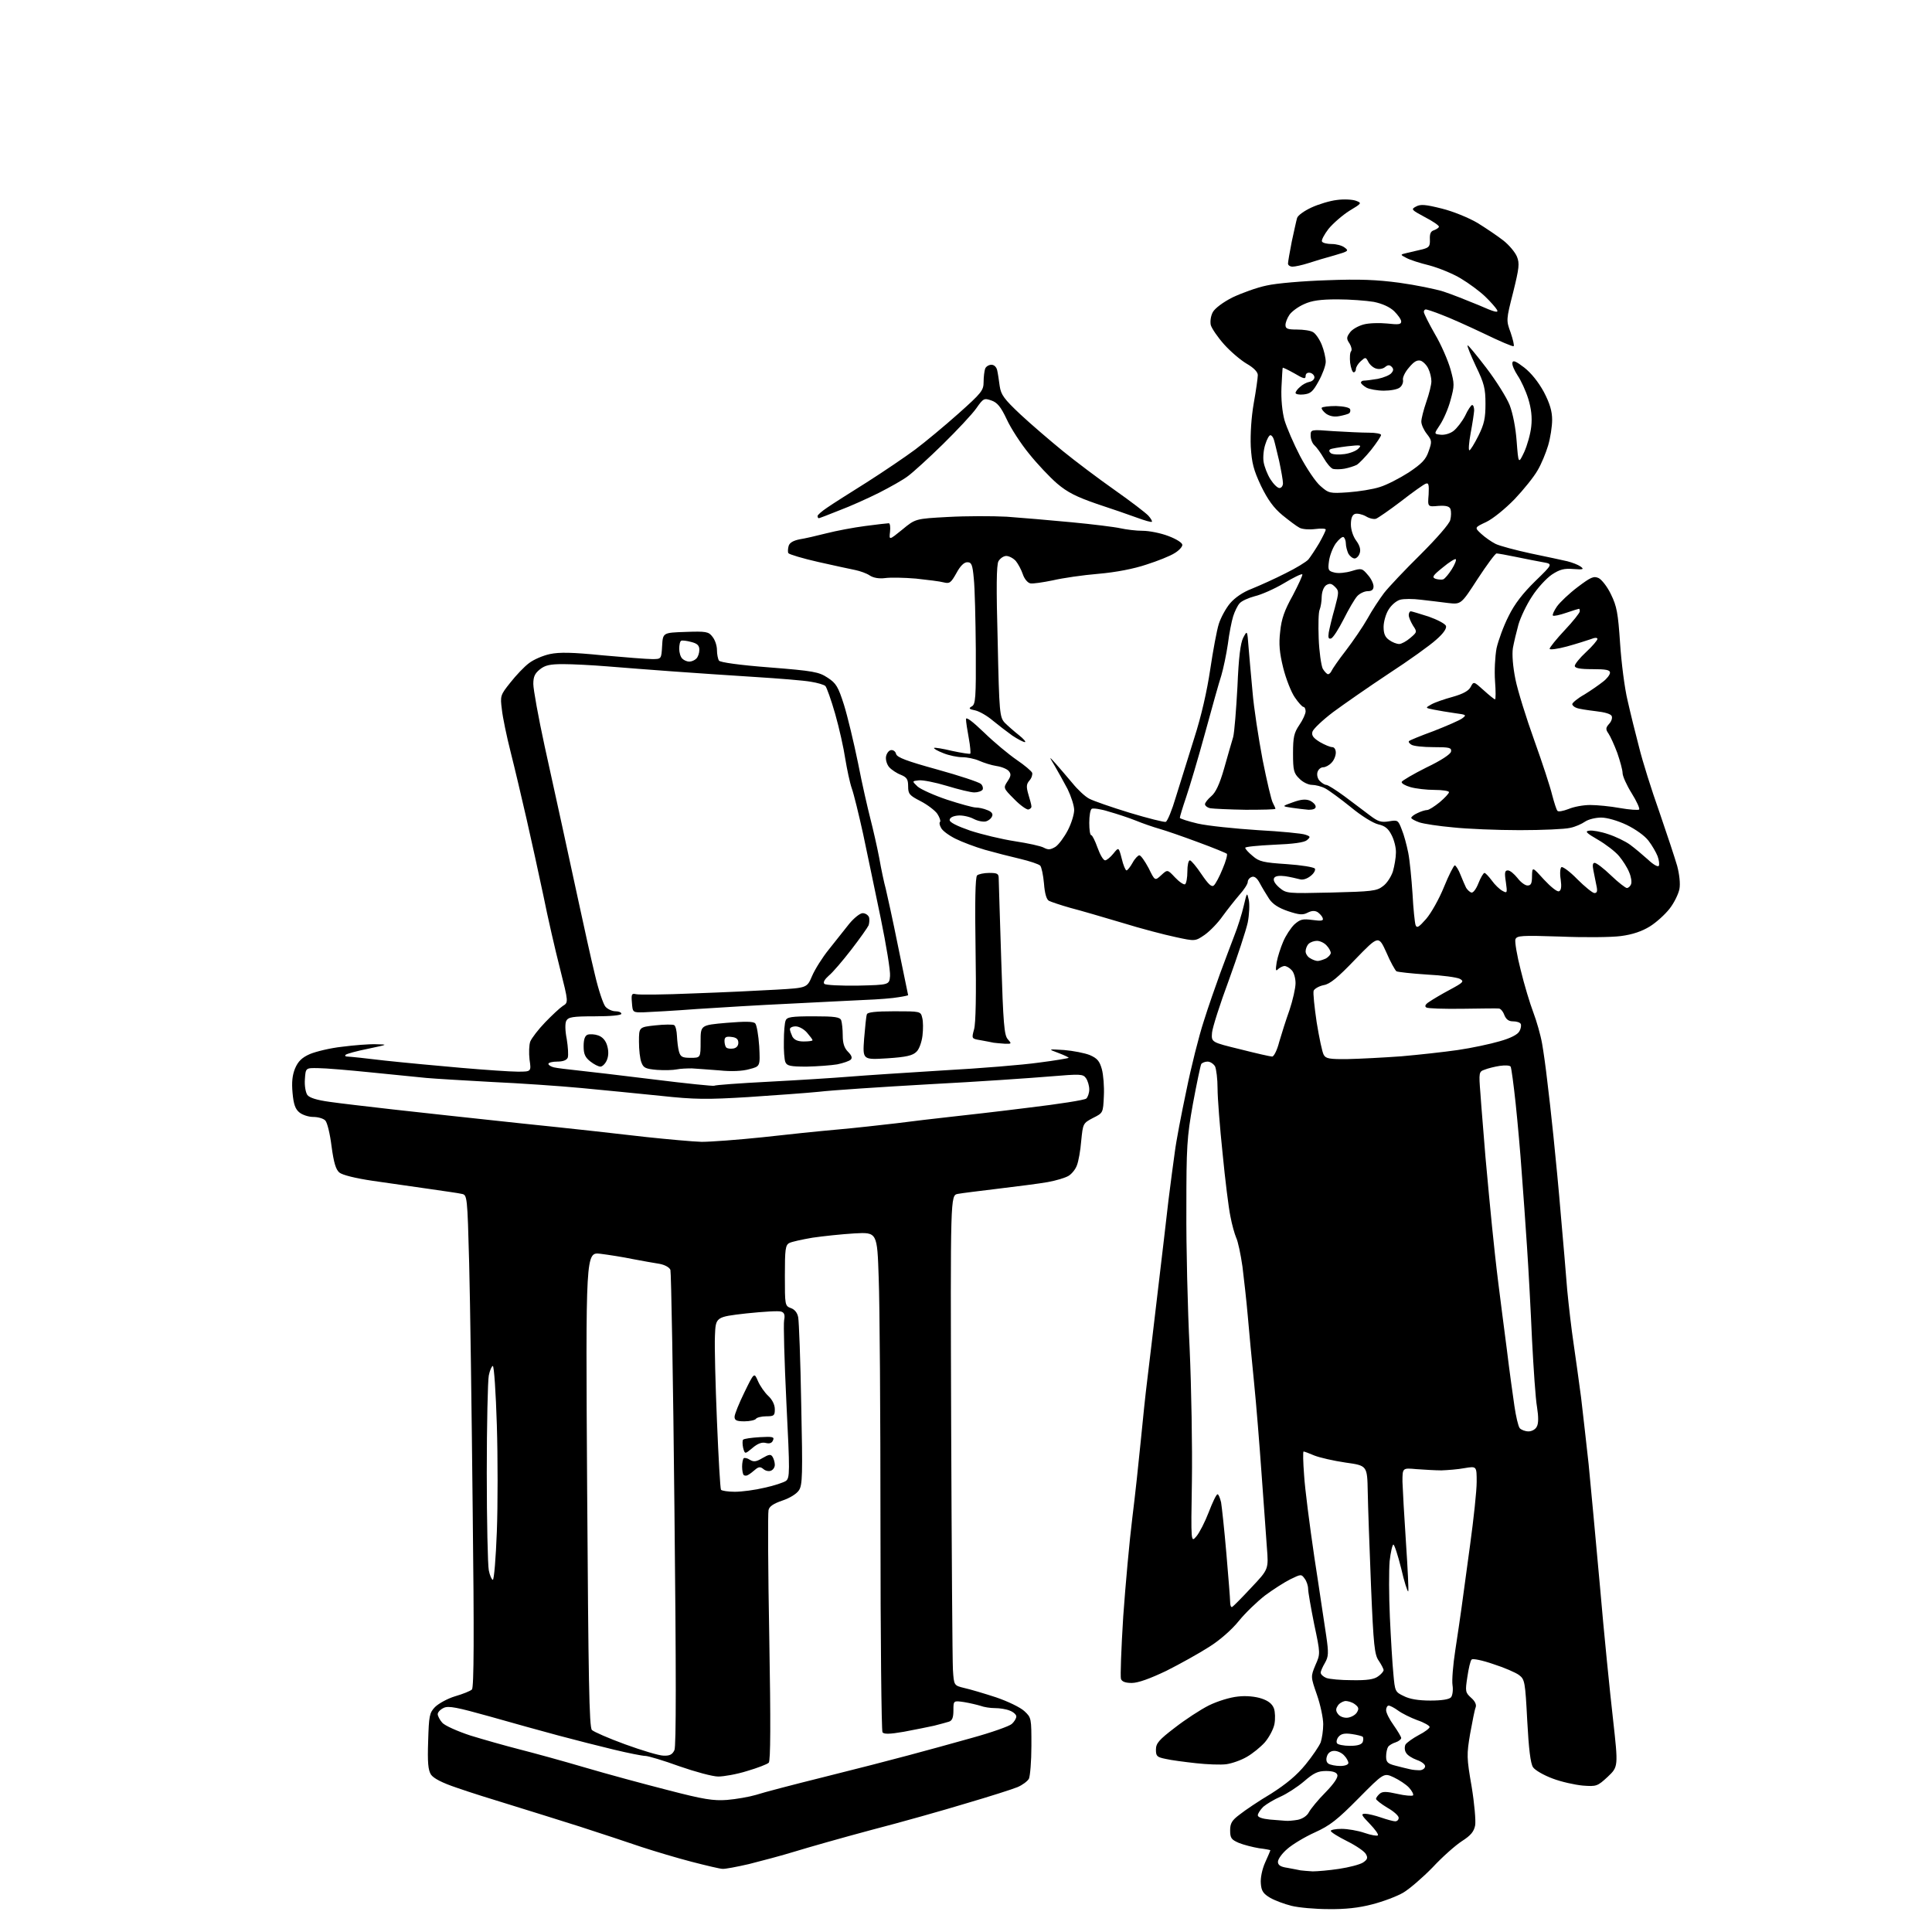 <?xml version="1.0" encoding="UTF-8" standalone="no"?>
<svg 
  version="1.1" 
  xmlns="http://www.w3.org/2000/svg" 
  xmlns:xlink="http://www.w3.org/1999/xlink" 
  xmlns:svg="http://www.w3.org/2000/svg"
  xmlns:rdf="http://www.w3.org/1999/02/22-rdf-syntax-ns#"
  xmlns:cc="http://creativecommons.org/ns#"
  xmlns:dc="http://purl.org/dc/elements/1.1/"
  viewBox="0 0 768 768"
  width="768"
  height="768"
>
<style>svg {background-color: white; }</style>"
<path stroke="none" fill="black" fill-rule="evenodd" d="M528.1,758.9C522.8,758.9 516.2,758.3 513.4,757.6C510.6,756.9 506.8,755.5 504.9,754.4C502.2,752.8 501.4,751.7 501.2,748.7C501.0,746.6 501.7,743.1 502.9,740.4C504.1,737.8 505.0,735.6 505.0,735.5C505.0,735.4 503.0,735.0 500.5,734.7C498.1,734.3 494.5,733.4 492.5,732.6C489.5,731.3 489.0,730.7 489.0,727.6C489.0,724.8 489.7,723.6 492.8,721.3C494.8,719.7 500.4,715.9 505.3,713.0C511.4,709.1 515.5,705.7 519.0,701.4C521.7,698.1 524.4,694.1 525.0,692.6C525.5,691.1 526.0,687.9 526.0,685.4C526.0,683.0 524.9,677.7 523.5,673.7C521.0,666.5 521.0,666.5 522.9,661.9C524.9,657.4 524.9,657.4 522.4,645.6C521.1,639.1 520.0,632.8 520.0,631.6C520.0,630.4 519.4,628.5 518.6,627.5C517.3,625.7 517.2,625.7 512.9,627.8C510.5,629.0 506.0,631.9 502.9,634.2C499.8,636.6 495.1,641.1 492.5,644.3C489.7,647.8 484.8,652.1 480.6,654.7C476.7,657.2 469.0,661.5 463.6,664.2C457.1,667.3 452.4,669.0 449.9,669.0C447.4,669.0 446.0,668.5 445.6,667.4C445.3,666.5 445.7,655.4 446.5,642.6C447.4,629.9 449.0,612.3 450.1,603.5C451.2,594.7 452.7,580.8 453.5,572.5C454.3,564.2 455.4,553.7 456.0,549.0C456.6,544.3 458.4,528.8 460.1,514.5C461.8,500.2 463.8,483.3 464.5,477.0C465.3,470.7 466.4,462.1 467.0,458.0C467.5,453.9 469.6,442.9 471.6,433.5C473.5,424.1 476.6,411.8 478.5,406.0C480.3,400.2 483.3,391.7 485.0,387.0C486.7,382.3 489.3,375.6 490.6,372.1C492.0,368.6 493.7,363.2 494.4,360.1C495.7,354.6 495.7,354.6 496.4,357.7C496.8,359.5 496.6,363.6 496.0,366.7C495.3,369.9 491.9,380.2 488.5,389.6C485.0,399.0 482.0,408.4 481.8,410.5C481.5,414.3 481.5,414.3 493.0,417.1C499.3,418.7 505.0,420.0 505.7,420.0C506.4,420.0 507.7,417.4 508.5,414.2C509.4,411.1 511.2,405.4 512.6,401.5C513.9,397.6 515.0,392.8 515.0,390.8C515.0,388.8 514.3,386.4 513.4,385.6C512.6,384.7 511.3,384.0 510.6,384.0C510.0,384.0 508.8,384.6 508.1,385.2C507.1,386.3 507.0,385.7 507.5,382.5C507.9,380.3 509.1,376.6 510.1,374.3C511.1,371.9 513.1,368.9 514.5,367.5C516.9,365.4 517.8,365.2 521.7,365.7C525.3,366.2 526.2,366.0 525.8,365.0C525.6,364.2 524.6,363.2 523.8,362.6C522.6,361.9 521.4,362.0 519.8,362.8C517.9,363.8 516.5,363.7 512.0,362.2C508.2,360.9 505.9,359.4 504.5,357.3C503.4,355.6 501.7,352.8 500.8,351.1C499.7,349.0 498.6,348.2 497.6,348.6C496.7,348.9 496.0,349.8 496.0,350.6C496.0,351.4 494.5,353.7 492.7,355.7C490.9,357.8 487.9,361.6 486.0,364.2C484.2,366.8 481.0,370.1 478.9,371.6C475.1,374.2 475.1,374.2 467.3,372.5C463.0,371.6 453.4,369.1 446.0,366.8C438.6,364.6 429.4,361.9 425.5,360.9C421.6,359.8 417.8,358.5 417.0,358.1C416.0,357.6 415.3,355.2 415.0,351.2C414.7,347.8 414.0,344.6 413.5,344.1C412.9,343.5 409.3,342.3 405.5,341.4C401.6,340.5 395.4,338.9 391.5,337.8C387.7,336.7 382.4,334.7 379.8,333.4C377.2,332.1 374.6,330.2 374.1,329.1C373.5,328.1 373.3,327.0 373.7,326.7C374.0,326.3 373.5,324.9 372.6,323.5C371.7,322.2 368.7,319.9 366.0,318.5C361.5,316.2 361.0,315.6 361.0,312.6C361.0,309.8 360.5,309.0 358.1,308.0C356.5,307.4 354.4,306.0 353.5,305.0C352.6,304.0 352.0,302.1 352.2,300.8C352.4,299.6 353.2,298.4 354.1,298.2C355.0,298.0 356.0,298.7 356.2,299.7C356.6,301.1 360.3,302.5 372.6,305.9C381.3,308.3 389.1,310.9 389.9,311.6C390.6,312.2 390.9,313.3 390.6,313.9C390.2,314.5 388.7,315.0 387.3,315.0C385.9,315.0 381.0,313.8 376.4,312.4C371.8,311.0 366.7,310.0 365.2,310.2C362.5,310.5 362.5,310.5 364.8,312.7C366.1,313.8 371.4,316.2 376.5,317.9C381.7,319.6 386.8,321.0 387.9,321.0C389.0,321.0 391.0,321.4 392.4,322.0C394.1,322.6 394.8,323.5 394.4,324.4C394.1,325.3 393.0,326.2 392.0,326.5C390.9,326.8 388.7,326.4 387.0,325.5C385.3,324.6 382.4,324.0 380.7,324.2C378.7,324.4 377.5,325.1 377.5,326.0C377.5,326.9 380.5,328.4 385.7,330.2C390.3,331.7 398.2,333.6 403.4,334.4C408.6,335.2 413.8,336.3 415.0,337.0C416.7,337.9 417.6,337.8 419.6,336.6C420.9,335.7 423.1,332.7 424.5,330.0C425.9,327.3 427.0,323.7 427.0,322.0C427.0,320.3 425.8,316.6 424.4,313.7C422.9,310.9 420.6,306.7 419.3,304.5C416.9,300.5 416.9,300.5 419.7,303.6C421.2,305.3 424.2,308.8 426.3,311.3C428.4,313.9 431.4,316.7 433.0,317.5C434.7,318.4 441.9,320.9 449.1,323.1C456.4,325.3 462.8,326.9 463.4,326.7C464.1,326.4 465.9,322.0 467.4,316.9C469.0,311.7 472.3,301.2 474.7,293.5C477.6,284.5 479.8,274.7 481.1,266.0C482.2,258.6 483.7,250.5 484.5,248.0C485.3,245.5 487.3,241.8 489.0,239.8C490.9,237.6 494.0,235.4 497.7,234.0C500.9,232.7 506.9,230.0 511.0,227.9C515.1,225.9 519.2,223.4 520.1,222.4C521.0,221.3 522.9,218.4 524.4,215.9C525.8,213.4 527.0,211.0 527.0,210.5C527.0,210.1 525.1,210.0 522.8,210.3C520.5,210.6 517.7,210.4 516.6,209.8C515.4,209.2 512.4,206.9 509.8,204.8C506.3,201.9 504.0,198.7 501.3,193.2C498.3,186.8 497.6,184.1 497.2,177.5C497.0,172.6 497.4,165.9 498.4,160.2C499.3,155.2 500.0,150.1 500.0,149.1C500.0,147.9 498.4,146.2 495.6,144.6C493.2,143.2 489.1,139.7 486.6,136.9C484.1,134.1 481.7,130.6 481.3,129.2C481.0,127.7 481.3,125.6 482.1,124.1C482.9,122.6 486.2,120.1 490.0,118.2C493.6,116.5 499.6,114.3 503.5,113.5C507.4,112.6 518.1,111.7 527.5,111.4C540.5,110.9 547.3,111.2 556.3,112.4C562.8,113.3 570.6,114.9 573.8,115.9C576.9,116.9 583.2,119.4 587.8,121.3C594.1,124.1 595.8,124.5 595.1,123.2C594.6,122.3 592.4,119.8 590.3,117.8C588.2,115.8 583.9,112.6 580.7,110.7C577.6,108.8 571.9,106.5 568.2,105.5C564.5,104.6 560.4,103.3 559.0,102.5C556.5,101.2 556.5,101.2 559.5,100.5C561.2,100.1 563.9,99.5 565.5,99.1C568.1,98.4 568.5,97.9 568.4,95.2C568.3,92.9 568.7,91.9 570.1,91.5C571.1,91.1 572.0,90.5 572.0,90.1C572.0,89.6 569.5,87.9 566.4,86.3C561.0,83.4 560.8,83.2 562.9,82.1C564.7,81.1 566.7,81.3 573.1,82.9C577.6,84.0 583.9,86.6 587.3,88.6C590.7,90.7 595.3,93.8 597.6,95.6C599.9,97.4 602.3,100.3 603.0,102.0C604.1,104.7 603.9,106.5 601.5,116.2C598.7,127.2 598.7,127.3 600.5,132.2C601.4,134.9 602.0,137.3 601.7,137.6C601.4,137.9 596.1,135.6 589.9,132.6C583.6,129.6 576.0,126.2 573.0,125.1C570.0,123.9 567.2,123.0 566.8,123.0C566.3,123.0 566.0,123.5 566.0,124.0C566.0,124.6 568.0,128.6 570.4,132.8C572.9,137.0 575.6,143.3 576.6,146.8C578.2,152.6 578.2,153.3 576.6,159.1C575.7,162.5 573.8,166.8 572.4,168.9C570.0,172.5 570.0,172.5 572.6,172.8C574.1,173.0 576.4,172.4 577.8,171.3C579.1,170.3 581.2,167.6 582.4,165.3C583.5,162.9 584.8,161.0 585.2,161.0C585.7,161.0 586.0,162.0 586.0,163.2C585.9,164.5 585.3,168.5 584.6,172.2C583.9,176.0 583.7,179.0 584.1,179.0C584.5,179.0 586.1,176.4 587.7,173.2C590.0,168.6 590.5,166.2 590.5,160.5C590.5,154.5 590.0,152.4 586.7,145.6C584.7,141.3 583.1,137.5 583.4,137.3C583.6,137.1 586.9,141.1 590.8,146.2C594.7,151.3 598.9,158.0 600.1,161.0C601.4,164.4 602.5,170.0 602.9,175.5C603.6,184.5 603.6,184.5 605.9,179.7C607.1,177.0 608.4,172.5 608.7,169.5C609.1,165.9 608.7,162.4 607.5,158.5C606.5,155.3 604.6,151.2 603.3,149.3C602.0,147.3 601.0,145.1 601.2,144.2C601.4,143.1 602.5,143.5 605.9,146.1C608.7,148.3 611.5,151.8 613.7,155.8C616.1,160.4 617.0,163.5 617.0,166.9C617.0,169.5 616.3,174.1 615.4,177.1C614.5,180.1 612.7,184.5 611.2,187.0C609.8,189.5 605.7,194.6 602.1,198.4C598.3,202.3 593.5,206.2 590.8,207.5C586.1,209.7 586.1,209.7 588.8,212.2C590.3,213.6 592.9,215.4 594.5,216.2C596.1,217.0 602.5,218.7 608.5,220.0C614.5,221.2 621.1,222.7 623.0,223.1C625.0,223.6 627.3,224.5 628.3,225.2C629.8,226.3 629.4,226.5 625.5,226.2C621.8,225.9 620.1,226.3 616.9,228.4C614.7,229.9 611.1,233.8 609.0,237.1C606.8,240.4 604.4,245.5 603.6,248.3C602.8,251.2 601.8,255.4 601.4,257.6C601.0,260.2 601.4,265.0 602.4,270.0C603.3,274.5 606.7,285.4 609.9,294.3C613.1,303.2 616.3,313.0 617.0,316.0C617.8,319.0 618.7,321.9 619.1,322.3C619.4,322.8 621.4,322.4 623.5,321.6C625.6,320.7 629.4,320.0 632.1,320.0C634.8,320.0 640.1,320.5 643.9,321.2C647.8,321.9 651.2,322.1 651.6,321.8C651.9,321.4 650.6,318.5 648.6,315.3C646.6,312.1 645.0,308.5 645.0,307.3C645.0,306.1 644.0,302.5 642.9,299.3C641.7,296.1 640.1,292.6 639.4,291.6C638.2,289.9 638.3,289.3 639.6,287.8C640.5,286.9 641.0,285.5 640.7,284.7C640.4,283.8 637.9,283.1 634.3,282.7C631.0,282.3 627.6,281.8 626.7,281.4C625.8,281.1 625.0,280.4 625.0,279.9C625.0,279.4 627.1,277.6 629.8,276.1C632.4,274.5 635.7,272.2 637.2,271.0C638.8,269.8 640.0,268.2 640.0,267.4C640.0,266.3 638.4,266.0 633.0,266.0C628.0,266.0 626.0,265.6 626.0,264.7C626.0,264.0 628.0,261.5 630.5,259.2C633.0,256.9 635.0,254.5 635.0,254.0C635.0,253.4 634.0,253.4 632.3,254.1C630.8,254.6 626.5,256.0 622.8,257.0C619.1,258.0 616.0,258.4 616.0,257.9C616.0,257.4 618.7,254.0 622.0,250.5C625.3,247.0 628.0,243.6 628.0,243.0C628.0,242.5 627.9,242.0 627.7,242.0C627.5,242.0 625.2,242.7 622.6,243.6C620.0,244.5 617.6,245.0 617.3,244.7C617.0,244.4 617.8,242.7 618.9,241.1C620.1,239.4 623.8,235.9 627.1,233.4C632.4,229.4 633.5,228.9 635.5,229.8C636.7,230.4 639.0,233.3 640.4,236.3C642.7,241.0 643.2,243.7 644.0,255.6C644.5,263.3 645.8,273.6 647.0,278.5C648.1,283.4 650.2,291.9 651.6,297.2C652.9,302.5 656.5,314.0 659.6,322.7C662.6,331.4 665.8,341.1 666.7,344.2C667.6,347.6 668.0,351.3 667.6,353.4C667.2,355.4 665.5,358.9 663.7,361.2C661.9,363.5 658.4,366.7 655.8,368.3C652.7,370.2 649.0,371.5 644.3,372.1C640.6,372.6 629.7,372.7 620.3,372.3C604.7,371.8 603.0,371.9 602.4,373.4C602.1,374.3 603.0,379.8 604.5,385.6C605.9,391.4 608.2,399.0 609.5,402.4C610.8,405.8 612.4,411.4 613.0,414.8C613.6,418.2 614.5,424.7 615.0,429.2C615.6,433.8 616.7,443.8 617.5,451.5C618.3,459.2 619.7,473.6 620.5,483.5C621.4,493.4 622.5,506.6 623.0,512.9C623.6,519.1 624.7,528.6 625.5,533.9C626.3,539.2 627.6,548.9 628.5,555.5C629.3,562.1 630.6,574.0 631.5,582.0C632.3,590.0 634.3,611.8 636.0,630.5C637.6,649.2 640.0,673.0 641.2,683.4C643.3,702.3 643.3,702.3 639.1,706.3C635.0,710.1 634.6,710.2 629.2,709.8C626.0,709.5 620.6,708.3 617.2,707.0C613.7,705.7 610.2,703.7 609.4,702.5C608.4,701.0 607.7,695.2 607.1,684.0C606.3,668.5 606.1,667.6 603.9,665.9C602.6,664.9 598.0,662.9 593.6,661.5C589.3,660.0 585.4,659.2 585.0,659.7C584.5,660.1 583.8,663.2 583.3,666.6C582.4,672.4 582.5,672.8 584.8,674.9C586.3,676.2 587.0,677.6 586.6,678.7C586.2,679.6 585.3,684.3 584.4,689.2C583.0,697.5 583.0,698.7 585.0,710.2C586.1,716.9 586.7,723.8 586.4,725.6C585.9,728.1 584.7,729.6 581.1,731.9C578.5,733.6 573.3,738.2 569.5,742.3C565.6,746.3 560.4,750.8 557.9,752.3C555.4,753.8 549.8,755.9 545.5,757.0C540.2,758.4 534.7,759.0 528.1,758.9zM521.8,743.9C523.6,743.9 528.4,743.5 532.3,742.9C536.3,742.3 540.5,741.2 541.8,740.4C543.6,739.2 543.8,738.5 543.0,737.1C542.5,736.0 539.1,733.7 535.5,731.9C531.9,730.1 529.0,728.3 529.0,727.8C529.0,727.4 530.9,727.0 533.3,727.0C535.7,727.0 539.8,727.7 542.4,728.6C545.0,729.5 547.4,729.9 547.7,729.6C548.1,729.2 546.6,727.2 544.5,725.0C541.1,721.5 540.9,721.0 542.7,721.0C543.8,721.0 546.7,721.7 549.0,722.5C551.3,723.3 553.9,724.0 554.6,724.0C555.4,724.0 556.0,723.4 556.0,722.6C556.0,721.8 554.0,720.0 551.5,718.6C549.0,717.1 547.0,715.5 547.0,715.1C547.0,714.6 547.7,713.7 548.5,713.0C549.6,712.1 551.1,712.1 555.5,713.1C558.5,713.8 561.3,714.0 561.7,713.7C562.0,713.3 561.3,711.9 560.1,710.6C558.9,709.3 556.1,707.5 554.0,706.5C550.1,704.7 550.1,704.7 540.0,714.9C531.7,723.3 528.7,725.7 522.7,728.4C518.7,730.2 513.7,733.2 511.7,735.0C509.7,736.7 508.0,739.0 508.0,740.1C508.0,741.4 509.0,742.1 511.8,742.5C513.8,742.9 516.2,743.3 517.0,743.5C517.8,743.6 520.0,743.8 521.8,743.9zM287.2,742.9C286.3,742.9 280.8,741.6 275.0,740.1C269.2,738.6 260.2,735.9 255.0,734.2C249.8,732.4 238.8,728.8 230.5,726.1C222.2,723.5 209.9,719.6 203.0,717.5C196.1,715.4 186.5,712.4 181.7,710.7C175.7,708.7 172.3,706.9 171.3,705.4C170.2,703.6 169.9,700.7 170.2,692.1C170.5,682.1 170.7,680.9 172.9,678.6C174.3,677.2 177.9,675.2 180.9,674.3C184.0,673.4 187.0,672.2 187.6,671.6C188.4,670.8 188.5,650.2 187.9,600.0C187.5,561.2 186.9,517.2 186.5,502.2C185.8,475.5 185.7,475.0 183.6,474.6C182.5,474.3 176.6,473.5 170.5,472.6C164.4,471.7 154.4,470.3 148.2,469.4C141.4,468.4 136.1,467.1 134.9,466.1C133.5,464.9 132.7,462.3 131.8,455.7C131.2,450.8 130.1,446.2 129.3,445.4C128.5,444.6 126.4,444.0 124.5,444.0C122.7,444.0 120.2,443.2 119.0,442.2C117.4,440.9 116.7,439.0 116.3,434.5C115.9,430.2 116.2,427.4 117.3,424.7C118.5,421.9 120.0,420.4 123.2,419.0C125.6,418.0 131.3,416.6 136.0,416.1C140.6,415.5 146.7,415.0 149.5,415.1C154.4,415.2 154.3,415.2 146.3,416.9C141.8,417.8 137.8,418.9 137.4,419.3C137.0,419.7 137.3,420.0 138.1,420.0C138.9,420.0 145.6,420.7 153.0,421.6C160.4,422.4 174.2,423.7 183.5,424.5C192.8,425.3 202.9,426.0 205.8,426.0C211.2,426.0 211.2,426.0 210.5,421.2C210.2,418.6 210.3,415.3 210.8,414.0C211.4,412.6 214.0,409.2 216.7,406.4C219.3,403.7 222.5,400.7 223.7,399.9C226.0,398.5 226.0,398.5 222.6,385.0C220.7,377.6 217.7,364.5 216.0,356.0C214.2,347.5 211.2,333.8 209.3,325.5C207.4,317.2 204.6,305.3 203.0,299.0C201.4,292.7 199.8,285.0 199.5,282.0C198.8,276.6 198.9,276.3 202.9,271.3C205.1,268.5 208.4,265.0 210.3,263.6C212.1,262.2 215.8,260.6 218.6,260.0C222.4,259.2 227.5,259.3 239.5,260.5C248.3,261.3 257.2,262.0 259.2,262.0C262.9,262.0 262.9,262.0 263.2,256.8C263.5,251.5 263.5,251.5 272.5,251.2C280.7,250.9 281.7,251.1 283.2,253.1C284.2,254.3 285.0,256.6 285.0,258.4C285.0,260.1 285.4,262.0 285.8,262.6C286.2,263.3 294.1,264.4 305.8,265.3C323.5,266.7 325.5,267.1 329.0,269.4C332.4,271.6 333.2,273.0 335.5,280.2C336.9,284.7 339.4,295.1 341.1,303.4C342.7,311.7 345.0,321.6 346.0,325.5C347.0,329.4 348.6,336.3 349.5,341.0C350.3,345.6 351.5,351.2 352.1,353.3C352.6,355.4 354.9,365.7 357.0,376.2C359.2,386.8 361.0,395.5 361.0,395.6C361.0,395.7 359.3,396.1 357.2,396.4C355.2,396.8 349.0,397.3 343.5,397.5C338.0,397.8 324.5,398.4 313.5,399.0C302.5,399.5 286.1,400.5 277.0,401.1C267.9,401.8 258.5,402.3 256.0,402.4C251.5,402.5 251.5,402.5 251.2,398.6C250.9,395.2 251.1,394.8 252.8,395.2C253.9,395.5 264.1,395.4 275.6,394.9C287.1,394.5 302.0,393.8 308.7,393.4C320.8,392.7 320.8,392.7 322.8,388.0C323.9,385.4 326.9,380.6 329.5,377.4C332.1,374.1 335.7,369.6 337.6,367.2C339.5,364.9 341.9,363.0 342.9,363.0C344.0,363.0 345.0,363.7 345.4,364.5C345.7,365.3 345.6,366.8 345.3,367.8C344.9,368.7 341.8,373.1 338.4,377.5C335.0,381.9 331.0,386.6 329.5,387.8C327.8,389.3 327.1,390.5 327.7,391.1C328.2,391.6 334.2,391.9 341.1,391.8C353.5,391.5 353.5,391.5 353.8,388.0C354.0,386.0 352.3,375.7 350.1,365.0C347.9,354.3 344.7,339.2 343.1,331.5C341.4,323.8 339.4,315.6 338.6,313.4C337.8,311.1 336.7,305.8 336.0,301.6C335.4,297.5 333.6,289.4 332.0,283.8C330.4,278.2 328.6,273.2 328.1,272.7C327.6,272.2 324.9,271.4 322.3,271.0C319.6,270.5 309.6,269.7 300.0,269.1C290.4,268.5 275.8,267.5 267.5,266.9C259.2,266.3 247.6,265.4 241.5,264.9C235.4,264.4 227.5,264.0 223.9,264.0C218.7,264.0 216.7,264.4 214.6,266.1C212.6,267.7 212.0,269.0 212.0,271.9C212.0,274.0 214.0,285.1 216.5,296.6C219.0,308.1 222.2,322.4 223.5,328.5C224.8,334.6 227.7,347.8 229.9,358.0C232.1,368.2 235.0,381.4 236.5,387.5C237.9,393.5 239.8,399.2 240.7,400.2C241.6,401.2 243.4,402.0 244.7,402.0C245.9,402.0 247.0,402.4 247.0,403.0C247.0,403.6 242.8,404.0 236.5,404.0C227.6,404.0 225.9,404.3 225.1,405.8C224.6,406.8 224.6,409.6 225.3,413.1C225.8,416.2 226.0,419.5 225.7,420.4C225.3,421.4 223.9,422.0 221.5,422.0C219.6,422.0 218.0,422.4 218.0,422.9C218.0,423.4 219.0,424.0 220.2,424.3C221.5,424.6 225.7,425.1 229.5,425.5C233.3,425.9 247.0,427.5 259.9,429.1C272.7,430.7 283.5,431.8 283.9,431.6C284.3,431.3 294.0,430.6 305.6,430.0C317.1,429.4 331.4,428.5 337.5,428.0C343.6,427.5 360.4,426.4 375.0,425.5C389.6,424.7 406.7,423.3 413.0,422.4C419.3,421.6 424.6,420.7 424.8,420.5C425.0,420.4 423.2,419.5 420.8,418.6C416.5,417.0 416.5,417.0 423.0,417.4C426.6,417.7 431.2,418.6 433.2,419.4C436.2,420.7 437.1,421.8 438.0,425.0C438.6,427.2 439.0,432.0 438.8,435.7C438.5,442.4 438.5,442.4 434.5,444.4C430.5,446.5 430.5,446.6 429.8,453.5C429.5,457.4 428.7,461.7 428.1,463.2C427.6,464.7 426.1,466.6 424.8,467.4C423.5,468.2 419.8,469.3 416.5,469.9C413.2,470.5 404.4,471.6 397.0,472.5C389.6,473.4 382.2,474.3 380.7,474.6C377.8,475.2 377.8,475.2 378.1,566.3C378.3,616.5 378.6,660.3 378.8,663.7C379.2,670.0 379.2,670.0 383.3,671.0C385.6,671.5 391.3,673.2 395.9,674.7C400.6,676.3 405.6,678.7 407.2,680.2C410.0,682.8 410.0,683.0 410.0,694.0C410.0,700.1 409.5,706.0 409.0,707.1C408.4,708.1 406.4,709.6 404.5,710.4C402.6,711.2 393.5,714.1 384.3,716.8C375.1,719.6 358.1,724.4 346.5,727.4C334.9,730.5 321.2,734.4 316.0,736.0C310.8,737.6 302.5,739.8 297.7,741.0C292.9,742.1 288.2,743.0 287.2,742.9zM511.1,723.8C512.0,723.9 514.2,723.7 515.9,723.4C517.8,723.0 519.6,721.8 520.3,720.4C521.0,719.1 523.9,715.5 526.9,712.5C530.3,709.0 532.0,706.5 531.6,705.5C531.3,704.5 529.7,704.0 527.1,704.0C523.9,704.0 522.2,704.8 518.4,708.1C515.7,710.4 511.5,713.1 509.0,714.2C506.5,715.3 503.5,717.1 502.2,718.2C501.0,719.4 500.0,720.9 500.0,721.6C500.0,722.4 501.8,723.0 504.8,723.3C507.4,723.5 510.2,723.7 511.1,723.8zM289.0,715.5C292.6,715.2 297.8,714.3 300.5,713.5C303.2,712.6 315.4,709.4 327.5,706.4C339.6,703.4 354.7,699.5 361.0,697.8C367.3,696.1 378.8,693.0 386.5,690.8C394.1,688.7 401.2,686.2 402.2,685.3C403.2,684.4 404.0,683.1 404.0,682.3C404.0,681.6 402.8,680.5 401.4,680.0C400.0,679.4 397.4,679.0 395.5,679.0C393.6,679.0 391.1,678.6 389.8,678.1C388.5,677.7 385.6,677.0 383.2,676.6C379.0,676.0 379.0,676.0 379.0,679.9C379.0,682.8 378.5,684.0 377.2,684.4C376.3,684.7 373.6,685.4 371.3,686.0C369.0,686.5 363.6,687.6 359.3,688.4C353.6,689.4 351.3,689.4 350.8,688.6C350.4,688.0 350.0,651.2 350.0,606.9C350.0,562.6 349.7,518.1 349.3,508.1C348.7,489.8 348.7,489.8 339.6,490.3C334.6,490.6 327.1,491.4 323.0,492.0C318.9,492.7 314.8,493.6 313.8,494.1C312.2,494.9 312.0,496.6 312.0,507.1C312.0,518.8 312.0,519.1 314.4,520.0C315.9,520.5 317.0,521.9 317.3,523.7C317.6,525.2 318.2,540.8 318.5,558.3C319.1,586.2 319.0,590.3 317.6,592.4C316.7,593.8 314.0,595.5 311.0,596.5C307.5,597.7 305.8,598.8 305.5,600.3C305.2,601.5 305.3,624.3 305.8,651.0C306.4,685.3 306.3,699.8 305.6,700.7C305.0,701.3 301.1,702.8 297.0,704.0C292.9,705.3 287.7,706.2 285.5,706.2C283.3,706.2 276.3,704.3 270.0,702.1C263.7,699.8 257.6,698.0 256.5,698.0C255.4,698.0 249.8,696.9 244.0,695.5C238.2,694.1 228.3,691.6 222.0,689.9C215.7,688.2 203.3,684.8 194.6,682.3C181.7,678.7 178.3,678.0 176.4,678.9C175.1,679.5 174.0,680.6 174.0,681.4C174.0,682.1 174.8,683.7 175.8,684.8C176.7,685.9 181.8,688.2 187.0,689.9C192.2,691.5 201.0,694.0 206.5,695.4C212.0,696.8 223.7,700.0 232.5,702.6C241.3,705.2 256.1,709.2 265.5,711.6C279.7,715.3 283.6,715.9 289.0,715.5zM564.5,703.7C565.6,703.6 566.5,702.9 566.5,702.1C566.5,701.3 565.0,700.2 563.2,699.6C561.3,698.9 559.4,697.7 558.9,696.7C558.3,695.8 558.3,694.3 558.7,693.5C559.2,692.7 561.6,691.0 564.0,689.7C566.4,688.5 568.3,687.0 568.3,686.5C568.3,686.0 566.1,684.7 563.4,683.8C560.7,682.8 557.3,681.1 555.8,680.0C554.3,678.9 552.6,678.0 552.0,678.0C551.5,678.0 551.0,678.8 551.0,679.8C551.0,680.9 552.4,683.6 554.0,685.8C555.6,688.1 557.0,690.4 557.0,690.9C557.0,691.4 556.0,692.2 554.8,692.6C553.5,693.0 552.2,693.8 551.8,694.4C551.4,695.0 551.0,696.7 551.0,698.2C551.0,700.5 551.6,701.1 554.8,701.9C556.8,702.4 559.4,703.1 560.5,703.3C561.6,703.6 563.4,703.7 564.5,703.7zM487.5,701.3C485.3,701.6 479.9,701.4 475.4,700.9C470.9,700.4 465.5,699.7 463.4,699.2C459.9,698.5 459.5,698.1 459.5,695.5C459.5,693.0 460.7,691.6 467.0,686.8C471.1,683.6 477.2,679.6 480.6,677.9C484.1,676.2 489.0,674.7 492.1,674.4C495.4,674.0 499.1,674.4 501.5,675.2C504.2,676.1 505.7,677.3 506.4,679.1C506.9,680.5 507.0,683.3 506.6,685.4C506.2,687.4 504.5,690.6 502.8,692.6C501.1,694.5 497.9,697.1 495.6,698.4C493.4,699.7 489.7,701.0 487.5,701.3zM532.8,702.0C534.6,702.0 536.0,701.5 536.0,700.8C536.0,700.2 535.3,698.8 534.3,697.8C533.4,696.8 531.7,696.0 530.4,696.0C529.0,696.0 527.9,696.8 527.5,698.1C527.0,699.5 527.3,700.6 528.1,701.1C528.9,701.6 531.0,702.0 532.8,702.0zM263.8,697.9C266.3,698.0 267.3,697.4 268.1,695.7C268.8,694.1 268.8,665.2 268.1,599.9C267.6,548.5 266.8,505.7 266.5,504.8C266.1,503.8 264.3,502.8 262.2,502.4C260.1,502.1 255.3,501.2 251.5,500.5C247.7,499.7 241.9,498.8 238.7,498.4C232.8,497.7 232.8,497.7 233.4,592.1C233.9,667.2 234.2,686.7 235.3,687.7C236.0,688.4 241.9,691.0 248.5,693.4C255.1,695.8 262.0,697.9 263.8,697.9zM536.6,694.0C539.7,694.0 541.2,693.5 541.7,692.5C542.0,691.6 542.0,690.7 541.7,690.4C541.4,690.1 539.4,689.6 537.3,689.3C534.5,688.9 533.1,689.2 532.1,690.4C531.4,691.2 531.1,692.4 531.5,693.0C531.8,693.5 534.1,694.0 536.6,694.0zM535.8,682.8C537.2,682.6 538.8,681.7 539.4,680.7C540.3,679.2 540.1,678.6 538.5,677.4C537.4,676.6 535.7,676.1 534.6,676.2C533.6,676.4 532.2,677.2 531.7,678.2C530.9,679.4 531.0,680.3 532.0,681.5C532.7,682.4 534.4,683.0 535.8,682.8zM568.6,676.0C573.3,676.0 576.1,675.5 576.8,674.7C577.4,674.0 577.7,671.8 577.4,669.9C577.1,668.0 577.6,661.8 578.5,656.0C579.4,650.2 580.5,642.6 581.0,639.0C581.5,635.4 583.0,624.2 584.4,614.0C585.8,603.8 587.0,592.6 587.0,589.1C587.0,582.8 587.0,582.8 582.2,583.6C579.6,584.1 575.5,584.4 573.0,584.5C570.5,584.5 566.0,584.2 563.0,584.0C557.5,583.5 557.5,583.5 557.5,589.0C557.6,592.0 558.2,603.0 558.9,613.3C559.6,623.6 560.0,632.3 559.8,632.6C559.5,632.8 558.2,628.8 557.0,623.5C555.7,618.3 554.3,614.0 553.9,614.0C553.5,614.0 552.8,617.0 552.4,620.6C552.1,624.3 552.1,634.3 552.5,642.9C552.9,651.5 553.5,661.6 553.9,665.5C554.5,672.3 554.6,672.6 558.0,674.2C560.3,675.4 563.8,676.0 568.6,676.0zM537.5,667.9C543.3,668.0 546.2,667.6 547.8,666.4C549.0,665.6 550.0,664.4 550.0,663.9C550.0,663.4 549.1,661.7 548.1,660.2C546.4,657.8 546.0,654.4 545.0,630.5C544.4,615.6 543.8,598.8 543.7,593.1C543.5,582.6 543.5,582.6 534.9,581.4C530.1,580.7 524.5,579.4 522.5,578.6C520.4,577.7 518.5,577.0 518.2,577.0C517.9,577.0 518.0,581.2 518.4,586.4C518.7,591.6 520.6,606.3 522.5,619.2C524.5,632.0 526.5,646.0 527.2,650.3C528.2,657.2 528.1,658.5 526.7,661.0C525.8,662.5 525.0,664.3 525.0,664.9C525.0,665.6 526.0,666.5 527.2,667.0C528.5,667.5 533.1,667.9 537.5,667.9zM489.8,638.8C490.2,638.6 493.6,635.2 497.4,631.1C504.3,623.8 504.3,623.8 503.6,615.1C503.3,610.4 502.3,597.3 501.5,586.0C500.7,574.7 499.4,558.3 498.5,549.5C497.6,540.7 496.5,528.8 496.0,523.0C495.5,517.2 494.5,508.4 493.9,503.5C493.2,498.6 492.1,493.4 491.4,492.0C490.8,490.6 489.7,486.8 489.1,483.5C488.4,480.2 487.0,468.9 486.0,458.5C484.9,448.1 484.0,436.4 484.0,432.7C484.0,428.9 483.5,425.0 483.0,423.9C482.4,422.9 481.1,422.0 480.0,422.0C479.0,422.0 477.8,422.5 477.5,423.0C477.2,423.6 475.7,430.7 474.2,438.8C471.8,452.2 471.6,455.9 471.6,480.5C471.5,495.4 472.1,520.3 472.9,536.0C473.6,551.9 474.0,575.3 473.8,588.9C473.4,613.3 473.4,613.3 475.6,610.7C476.8,609.3 479.0,605.0 480.5,601.1C482.0,597.2 483.5,594.0 484.0,594.0C484.4,594.0 485.0,595.5 485.4,597.2C485.7,599.0 486.7,608.1 487.5,617.5C488.3,626.9 489.0,635.5 489.0,636.8C489.0,638.1 489.3,639.0 489.8,638.8zM195.9,628.0C196.4,628.0 197.1,619.4 197.5,608.9C197.9,598.4 197.9,579.3 197.5,566.4C197.1,553.5 196.4,543.0 195.9,543.0C195.5,543.0 194.7,544.7 194.3,546.8C193.9,548.8 193.5,566.2 193.5,585.5C193.5,604.8 193.9,622.2 194.3,624.2C194.7,626.3 195.5,628.0 195.9,628.0zM292.1,593.0C294.9,593.0 300.2,592.3 303.9,591.4C307.7,590.6 311.5,589.3 312.4,588.7C314.0,587.5 314.0,585.4 312.6,557.5C311.8,541.0 311.4,526.3 311.7,524.8C312.1,522.8 311.8,521.8 310.6,521.4C309.7,521.0 303.4,521.4 296.7,522.1C284.5,523.5 284.5,523.5 284.2,531.0C284.0,535.1 284.4,550.4 285.0,564.9C285.6,579.4 286.3,591.7 286.6,592.2C286.9,592.6 289.4,593.0 292.1,593.0zM297.4,586.3C296.8,586.7 296.0,586.7 295.6,586.3C295.3,586.0 295.0,584.5 295.0,583.0C295.0,581.5 295.3,580.1 295.6,579.7C295.9,579.4 297.1,579.6 298.1,580.3C299.6,581.2 300.6,581.1 303.1,579.6C305.7,578.1 306.4,578.0 307.1,579.1C307.6,579.9 308.0,581.3 308.0,582.3C308.0,583.3 307.3,584.3 306.5,584.6C305.7,585.0 304.3,584.7 303.5,584.0C302.3,583.0 301.6,583.0 300.2,584.2C299.3,585.0 298.0,586.0 297.4,586.3zM299.1,575.6C296.1,578.1 296.1,578.1 295.4,575.5C295.1,574.1 295.1,572.6 295.4,572.3C295.8,571.9 298.7,571.5 302.0,571.3C307.1,571.0 307.9,571.2 307.3,572.5C306.9,573.6 306.0,574.0 304.4,573.6C302.9,573.2 301.2,573.8 299.1,575.6zM607.6,569.0C608.9,569.0 610.4,568.2 610.9,567.1C611.6,565.9 611.6,563.2 611.0,559.4C610.4,556.1 609.6,544.0 609.0,532.5C608.5,521.0 607.6,504.3 607.0,495.5C606.4,486.7 605.5,473.4 604.9,466.0C604.4,458.6 603.3,446.3 602.5,438.7C601.7,431.2 600.8,424.5 600.5,424.0C600.2,423.5 598.3,423.4 596.2,423.7C594.2,424.0 591.4,424.7 590.2,425.2C587.9,426.0 587.8,426.2 588.5,434.8C588.8,439.6 589.8,450.9 590.5,460.0C591.3,469.1 592.5,481.4 593.1,487.5C593.7,493.6 594.8,503.7 595.6,510.0C596.4,516.3 597.9,528.2 599.0,536.5C600.0,544.8 601.4,554.8 602.0,558.9C602.6,563.0 603.5,566.9 604.1,567.7C604.7,568.4 606.3,569.0 607.6,569.0zM295.9,565.0C292.8,565.0 292.0,564.6 292.0,563.2C292.0,562.2 293.8,557.8 295.9,553.5C299.8,545.5 299.8,545.5 301.3,549.0C302.1,550.9 304.0,553.6 305.4,554.9C307.0,556.4 308.0,558.4 308.0,560.2C308.0,562.7 307.7,563.0 304.6,563.0C302.7,563.0 300.8,563.5 300.5,564.0C300.2,564.5 298.1,565.0 295.9,565.0zM278.9,453.9C282.5,453.9 293.3,453.1 302.9,452.1C312.6,451.0 326.1,449.6 333.0,449.0C339.9,448.4 350.4,447.2 356.5,446.5C362.6,445.7 372.0,444.6 377.5,444.0C383.0,443.4 397.2,441.8 409.0,440.3C420.8,438.9 431.1,437.3 431.8,436.7C432.4,436.2 433.0,434.5 433.0,433.1C433.0,431.6 432.4,429.6 431.7,428.6C430.5,426.9 429.5,426.9 417.4,427.9C410.3,428.5 388.8,430.0 369.5,431.0C350.2,432.1 330.4,433.4 325.5,434.0C320.6,434.5 307.9,435.4 297.5,436.1C281.0,437.1 276.4,437.1 262.5,435.6C253.7,434.7 239.5,433.3 231.0,432.5C222.5,431.7 206.5,430.6 195.5,430.1C184.5,429.5 172.8,428.8 169.5,428.5C166.2,428.2 156.3,427.2 147.5,426.3C138.7,425.4 129.2,424.6 126.5,424.6C121.5,424.5 121.5,424.5 121.2,429.0C121.0,431.6 121.5,434.3 122.2,435.3C123.1,436.4 125.9,437.3 131.0,438.0C135.1,438.6 146.4,439.9 156.0,441.0C165.6,442.1 188.8,444.6 207.5,446.6C226.2,448.5 248.5,451.0 257.0,452.0C265.5,452.9 275.4,453.8 278.9,453.9zM269.0,425.1C267.6,425.4 264.1,425.5 261.2,425.3C256.6,424.9 255.8,424.5 255.0,422.4C254.4,421.0 254.0,417.3 254.0,414.1C254.0,408.3 254.0,408.3 260.5,407.6C264.1,407.2 267.5,407.2 268.0,407.5C268.6,407.9 269.0,409.8 269.1,411.8C269.2,413.8 269.5,416.6 269.9,418.0C270.5,420.1 271.2,420.5 274.5,420.5C278.5,420.5 278.5,420.5 278.5,414.0C278.5,407.5 278.5,407.5 288.8,406.6C296.1,406.0 299.4,406.0 300.2,406.8C300.8,407.4 301.5,411.5 301.8,415.9C302.2,423.9 302.2,423.9 297.9,425.0C295.2,425.8 290.7,426.0 286.0,425.5C281.9,425.2 276.9,424.8 275.0,424.7C273.1,424.7 270.4,424.8 269.0,425.1zM238.7,424.0C237.9,424.0 236.1,423.1 234.6,421.9C232.6,420.3 232.0,419.0 232.0,415.9C232.0,413.2 232.5,411.7 233.6,411.3C234.5,411.0 236.4,411.1 237.8,411.6C239.5,412.2 240.8,413.6 241.4,415.8C242.0,418.0 241.9,419.9 241.2,421.5C240.6,422.9 239.4,424.0 238.7,424.0zM320.7,424.0C314.2,424.0 312.8,423.7 312.2,422.2C311.8,421.3 311.5,417.5 311.6,413.9C311.6,410.3 311.9,406.6 312.3,405.7C312.8,404.3 314.5,404.0 323.4,404.0C331.9,404.0 333.9,404.3 334.4,405.6C334.7,406.5 335.0,409.2 335.0,411.6C335.0,414.7 335.6,416.6 337.1,418.1C338.5,419.5 338.9,420.5 338.2,421.2C337.6,421.8 335.2,422.6 332.8,423.1C330.4,423.5 325.0,423.9 320.7,424.0zM352.7,420.7C342.9,421.3 342.9,421.3 343.5,412.9C343.9,408.3 344.3,403.9 344.6,403.2C344.8,402.4 347.9,402.0 355.4,402.0C365.9,402.0 366.0,402.0 366.6,404.6C367.0,406.0 367.0,409.2 366.7,411.7C366.4,414.2 365.4,417.1 364.3,418.1C362.8,419.6 360.3,420.2 352.7,420.7zM535.8,421.0C540.6,420.9 550.1,420.4 557.0,419.9C563.9,419.3 574.0,418.2 579.5,417.4C585.0,416.6 592.5,415.0 596.2,413.9C600.5,412.7 603.4,411.2 604.0,409.9C604.6,408.9 604.8,407.5 604.5,407.0C604.2,406.4 602.8,406.0 601.4,406.0C599.7,406.0 598.7,405.2 598.0,403.5C597.5,402.1 596.5,400.9 595.8,400.9C595.1,400.8 588.6,400.9 581.3,401.0C574.1,401.1 567.6,400.9 567.0,400.5C566.2,400.0 566.6,399.2 568.2,398.2C569.5,397.3 573.2,395.1 576.4,393.4C581.8,390.5 582.1,390.1 580.3,389.1C579.1,388.5 573.3,387.7 567.2,387.4C561.1,387.0 555.7,386.4 555.1,386.1C554.6,385.7 552.7,382.4 551.1,378.6C548.0,371.8 548.0,371.8 538.7,381.4C531.8,388.6 528.7,391.2 526.2,391.6C524.3,392.0 522.6,393.0 522.2,393.8C521.9,394.6 522.5,400.3 523.4,406.4C524.4,412.5 525.6,418.3 526.2,419.3C527.0,420.8 528.4,421.1 535.8,421.0zM291.5,416.8C292.7,416.6 293.5,415.8 293.5,414.5C293.5,413.1 292.7,412.4 290.8,412.2C288.6,411.9 288.0,412.3 288.0,413.8C288.0,414.8 288.3,416.0 288.7,416.4C289.1,416.8 290.3,417.0 291.5,416.8zM399.4,414.9C397.8,414.8 395.8,414.6 395.0,414.5C394.2,414.3 391.9,413.9 389.8,413.5C386.2,412.9 386.2,412.9 387.2,409.2C387.9,406.9 388.1,395.1 387.8,377.3C387.5,358.6 387.7,348.7 388.4,348.0C388.9,347.5 391.1,347.0 393.2,347.0C396.5,347.0 397.0,347.3 397.0,349.2C397.0,350.5 397.5,365.0 398.0,381.4C398.8,407.1 399.2,411.5 400.6,413.1C402.2,414.9 402.2,415.0 399.4,414.9zM319.5,414.0C321.4,414.0 323.0,413.8 323.0,413.5C323.0,413.2 322.0,411.9 320.8,410.5C319.6,409.1 317.6,408.0 316.3,408.0C315.0,408.0 314.0,408.5 314.0,409.1C314.0,409.7 314.5,411.0 315.0,412.1C315.8,413.4 317.1,414.0 319.5,414.0zM523.8,382.0C524.5,382.0 526.0,381.5 527.1,381.0C528.1,380.4 529.0,379.4 529.0,378.8C529.0,378.2 528.3,376.8 527.3,375.8C526.4,374.8 524.7,374.0 523.5,374.0C522.4,374.0 520.9,374.5 520.2,375.2C519.5,375.9 519.0,377.2 519.0,378.2C519.0,379.1 519.8,380.4 520.8,380.9C521.7,381.5 523.1,382.0 523.8,382.0zM566.9,365.3C568.9,363.0 572.1,357.3 574.0,352.6C575.9,347.9 577.9,344.0 578.3,344.0C578.7,344.0 579.8,345.7 580.6,347.8C581.4,349.8 582.4,352.1 582.8,352.9C583.3,353.7 584.2,354.6 584.9,354.8C585.6,355.0 586.8,353.4 587.7,351.1C588.6,348.8 589.7,347.0 590.1,347.0C590.5,347.0 591.8,348.4 593.0,350.0C594.2,351.7 596.1,353.5 597.2,354.1C599.2,355.2 599.2,355.0 598.6,350.6C598.0,346.8 598.2,346.0 599.4,346.0C600.3,346.0 601.9,347.4 603.2,349.0C604.4,350.6 606.2,352.0 607.2,352.0C608.6,352.0 609.0,351.2 609.0,348.2C609.1,344.5 609.1,344.5 613.8,349.7C616.4,352.5 619.0,354.6 619.7,354.3C620.6,354.0 620.8,352.5 620.4,349.6C620.0,347.2 620.2,345.0 620.7,344.7C621.2,344.4 624.1,346.5 627.0,349.5C630.0,352.5 633.1,355.0 633.8,355.0C634.9,355.0 635.1,354.2 634.6,352.0C634.3,350.4 633.7,347.6 633.4,346.0C633.0,344.0 633.1,343.0 633.9,343.0C634.6,343.0 637.5,345.2 640.4,348.0C643.3,350.8 646.2,353.0 646.7,353.0C647.3,353.0 648.1,352.3 648.4,351.4C648.7,350.6 648.4,348.5 647.6,346.7C646.9,344.9 645.1,342.1 643.6,340.3C642.1,338.5 638.3,335.6 635.2,333.8C630.5,331.1 629.9,330.4 631.8,330.2C633.0,330.0 636.4,330.6 639.3,331.6C642.1,332.5 646.1,334.4 648.0,335.8C649.9,337.2 653.1,339.9 655.1,341.7C657.2,343.7 659.0,344.7 659.4,344.2C659.7,343.6 659.5,341.9 658.9,340.3C658.3,338.8 656.7,336.0 655.3,334.2C653.8,332.2 650.1,329.6 646.6,327.9C643.0,326.2 638.8,325.0 636.5,325.0C634.3,325.0 631.4,325.7 630.1,326.6C628.8,327.5 626.2,328.7 624.1,329.1C622.1,329.6 613.1,330.0 604.1,330.0C595.1,330.0 583.1,329.5 577.6,328.9C572.0,328.4 566.0,327.5 564.2,326.9C562.5,326.3 561.0,325.5 561.0,325.1C561.0,324.7 562.1,323.8 563.5,323.2C564.9,322.5 566.6,322.0 567.3,322.0C568.0,322.0 570.2,320.6 572.3,318.9C574.3,317.2 576.0,315.4 576.0,314.9C576.0,314.4 573.4,314.0 570.2,314.0C567.1,314.0 562.8,313.5 560.7,312.9C558.6,312.3 557.0,311.4 557.2,310.8C557.4,310.3 561.8,307.7 567.0,305.1C572.9,302.3 576.6,299.8 576.8,298.8C577.1,297.2 576.2,297.0 569.8,297.0C565.8,297.0 561.8,296.6 561.0,296.0C560.2,295.5 559.8,294.9 560.1,294.6C560.3,294.3 564.7,292.5 569.9,290.6C575.0,288.6 580.1,286.4 581.2,285.6C583.1,284.2 582.9,284.1 578.4,283.5C575.7,283.1 571.9,282.5 570.0,282.1C566.5,281.4 566.5,281.4 569.0,280.0C570.4,279.2 574.2,277.9 577.5,277.0C581.7,275.8 583.8,274.6 584.6,273.1C585.8,270.8 585.8,270.8 589.8,274.4C592.0,276.4 594.0,278.0 594.3,278.0C594.6,278.0 594.6,274.7 594.3,270.8C594.0,266.7 594.3,261.0 594.9,257.7C595.6,254.6 597.7,248.8 599.7,244.9C602.1,240.0 605.4,235.8 610.3,231.0C617.3,224.2 617.3,224.2 613.4,223.5C611.3,223.1 606.4,222.2 602.7,221.4C598.9,220.6 595.4,220.0 594.9,220.0C594.4,220.0 591.0,224.6 587.4,230.1C580.8,240.3 580.8,240.3 575.6,239.7C572.8,239.3 568.0,238.8 564.8,238.4C561.7,238.0 558.0,238.0 556.6,238.4C555.1,238.8 553.1,240.5 552.0,242.3C550.9,244.0 550.0,247.2 550.0,249.2C550.0,251.9 550.6,253.3 552.2,254.4C553.4,255.3 555.2,256.0 556.2,256.0C557.1,256.0 559.1,254.9 560.6,253.6C563.3,251.3 563.4,251.2 561.7,248.7C560.8,247.2 560.0,245.4 560.0,244.5C560.0,243.7 560.4,243.0 560.8,243.0C561.2,243.0 564.4,244.0 567.9,245.1C571.3,246.3 574.4,247.9 574.8,248.8C575.1,249.8 573.9,251.7 570.9,254.3C568.5,256.5 560.0,262.6 552.0,267.8C544.0,273.1 534.1,280.0 529.9,283.1C525.7,286.3 522.0,289.8 521.7,290.9C521.3,292.4 522.1,293.4 524.7,295.0C526.6,296.1 528.8,297.0 529.6,297.0C530.4,297.0 531.0,297.9 531.0,299.2C531.0,300.4 530.3,302.2 529.3,303.2C528.4,304.2 526.9,305.0 526.0,305.0C525.0,305.0 524.0,305.9 523.7,307.0C523.4,308.1 523.8,309.7 524.7,310.5C525.5,311.3 526.6,312.0 527.2,312.0C527.8,312.0 531.0,314.0 534.4,316.5C537.7,319.0 542.3,322.4 544.5,324.1C547.8,326.6 549.0,327.0 552.1,326.5C555.6,325.9 555.8,326.0 557.2,329.7C558.1,331.8 559.2,336.0 559.8,339.0C560.4,342.0 561.1,349.3 561.5,355.3C561.8,361.2 562.4,366.8 562.7,367.7C563.2,369.1 564.0,368.6 566.9,365.3zM529.2,354.8C545.2,354.4 547.3,354.2 549.7,352.3C551.3,351.2 553.0,348.5 553.7,346.4C554.3,344.3 554.9,340.9 554.9,339.0C555.0,337.1 554.2,333.9 553.2,332.0C551.9,329.4 550.6,328.3 547.9,327.7C545.8,327.2 541.1,324.3 536.9,320.8C532.8,317.5 528.3,314.2 526.8,313.4C525.3,312.6 522.9,312.0 521.5,312.0C520.1,312.0 517.8,310.9 516.5,309.5C514.3,307.4 514.0,306.2 514.0,299.5C514.0,293.0 514.4,291.3 516.5,288.2C517.9,286.2 519.0,283.7 519.0,282.8C519.0,281.8 518.6,281.0 518.1,281.0C517.7,281.0 516.1,279.3 514.7,277.2C513.3,275.2 511.2,269.9 510.1,265.5C508.6,259.4 508.3,256.0 508.9,251.0C509.4,246.0 510.6,242.6 513.9,236.7C516.2,232.3 517.9,228.6 517.7,228.3C517.4,228.0 514.1,229.6 510.3,231.9C506.6,234.1 501.4,236.4 498.8,237.0C496.2,237.7 493.5,238.9 492.7,239.9C491.9,240.8 490.8,243.1 490.2,245.0C489.6,246.9 488.6,251.9 488.1,256.0C487.5,260.1 486.3,265.8 485.5,268.5C484.6,271.2 481.7,281.6 479.0,291.5C476.3,301.4 472.9,312.8 471.5,316.9C470.1,321.0 469.0,324.7 469.0,325.1C469.0,325.4 472.3,326.5 476.2,327.4C480.2,328.3 490.9,329.4 500.1,330.0C509.2,330.5 517.6,331.3 518.9,331.8C521.0,332.5 521.0,332.7 519.5,334.0C518.4,334.9 514.1,335.5 506.4,335.8C500.1,336.1 495.0,336.6 495.0,337.0C495.0,337.5 496.3,338.9 498.0,340.3C500.5,342.5 502.3,342.9 511.5,343.5C517.3,343.9 522.3,344.7 522.7,345.3C523.0,345.9 522.3,347.2 521.0,348.2C519.5,349.4 517.8,349.9 516.6,349.5C515.4,349.2 512.9,348.6 510.9,348.3C508.5,348.0 507.0,348.2 506.5,349.0C506.0,349.9 506.7,351.2 508.5,352.8C511.4,355.2 511.5,355.2 529.2,354.8zM482.5,352.0C483.2,351.4 484.8,348.4 486.0,345.4C487.3,342.4 488.0,339.7 487.7,339.4C487.4,339.1 482.3,337.0 476.3,334.8C470.4,332.6 463.5,330.2 461.0,329.5C458.5,328.8 454.2,327.3 451.5,326.2C448.8,325.1 443.9,323.5 440.7,322.6C437.6,321.6 434.5,321.2 434.0,321.5C433.4,321.8 433.0,324.3 433.0,327.1C433.0,329.8 433.3,332.0 433.8,332.0C434.2,332.0 435.3,334.2 436.3,337.0C437.3,339.8 438.6,342.0 439.3,342.0C439.9,342.0 441.4,340.8 442.6,339.3C444.7,336.7 444.7,336.7 445.9,341.3C446.5,343.9 447.4,346.0 447.8,346.0C448.2,346.0 449.3,344.6 450.2,343.0C451.1,341.3 452.4,340.0 452.9,340.0C453.5,340.0 455.1,342.3 456.6,345.1C459.1,350.2 459.1,350.2 461.6,347.9C464.1,345.6 464.1,345.6 467.1,348.8C468.8,350.6 470.6,351.8 471.1,351.5C471.6,351.1 472.0,348.9 472.0,346.4C472.0,344.0 472.4,342.0 473.0,342.0C473.5,342.0 475.6,344.5 477.6,347.5C480.4,351.6 481.6,352.7 482.5,352.0zM408.8,321.8C408.1,321.9 405.5,320.1 403.1,317.6C398.8,313.3 398.8,313.2 400.5,310.6C401.9,308.5 402.0,307.7 401.0,306.5C400.3,305.7 398.2,304.8 396.1,304.5C394.1,304.2 391.0,303.2 389.2,302.4C387.4,301.6 384.4,301.0 382.5,301.0C380.6,301.0 377.2,300.3 375.0,299.4C372.7,298.5 371.1,297.6 371.3,297.3C371.6,297.1 374.8,297.6 378.5,298.5C382.2,299.3 385.5,299.8 385.7,299.6C385.9,299.4 385.7,296.6 385.1,293.4C384.5,290.2 384.0,286.9 384.0,285.9C384.0,284.8 386.5,286.7 391.2,291.2C395.2,295.1 401.0,299.9 404.2,302.1C407.3,304.2 410.0,306.5 410.3,307.2C410.5,307.9 410.1,309.3 409.2,310.3C408.0,311.7 407.9,312.7 408.8,315.8C409.4,317.8 410.0,319.9 410.0,320.5C410.1,321.1 409.5,321.6 408.8,321.8zM495.2,321.9C488.8,321.8 482.5,321.5 481.2,321.3C480.0,321.1 479.0,320.3 479.0,319.7C479.0,319.1 480.1,317.7 481.5,316.5C483.2,315.1 484.8,311.8 486.6,305.5C488.0,300.6 489.6,294.9 490.2,293.0C490.7,291.1 491.4,282.1 491.9,273.0C492.4,261.1 493.1,255.7 494.2,253.5C495.8,250.5 495.8,250.5 496.3,257.0C496.6,260.6 497.3,268.7 497.9,275.0C498.4,281.3 500.3,293.5 501.9,302.0C503.6,310.5 505.4,318.3 506.0,319.2C506.5,320.2 507.0,321.2 507.0,321.5C507.0,321.8 501.7,321.9 495.2,321.9zM520.2,321.9C518.7,321.8 515.7,321.4 513.5,321.1C509.5,320.5 509.5,320.5 514.0,318.9C517.3,317.7 519.1,317.6 520.8,318.3C522.0,318.9 523.0,319.9 523.0,320.7C523.0,321.5 522.0,321.9 520.2,321.9zM407.4,295.0C406.8,295.0 404.5,293.8 402.4,292.4C400.3,290.9 396.8,288.2 394.6,286.4C392.5,284.6 389.4,282.8 387.7,282.4C385.2,281.9 384.9,281.6 386.3,280.8C387.8,280.0 388.0,277.5 387.9,258.2C387.8,246.3 387.5,233.6 387.1,230.0C386.6,224.4 386.2,223.5 384.5,223.5C383.2,223.5 381.7,225.0 380.2,227.8C378.0,231.7 377.5,232.1 375.1,231.5C373.7,231.1 368.7,230.5 364.1,230.0C359.4,229.6 353.9,229.5 351.8,229.8C349.4,230.1 347.2,229.7 345.8,228.8C344.5,227.9 341.9,227.0 340.0,226.6C338.1,226.2 331.4,224.8 325.3,223.4C319.1,222.0 313.8,220.4 313.4,219.9C313.1,219.4 313.2,218.1 313.5,217.0C313.9,215.7 315.4,214.9 317.8,214.4C319.8,214.1 324.6,213.0 328.5,212.0C332.4,211.0 339.3,209.7 343.9,209.1C348.5,208.5 352.7,208.0 353.3,208.0C353.8,208.0 354.0,209.5 353.8,211.4C353.4,214.8 353.4,214.8 358.7,210.5C363.9,206.2 363.9,206.2 376.9,205.5C384.1,205.1 394.6,205.1 400.2,205.4C405.9,205.8 417.4,206.8 425.9,207.6C434.4,208.4 443.2,209.5 445.4,210.0C447.7,210.5 451.6,211.0 454.2,211.0C456.8,211.0 461.4,211.9 464.5,213.1C467.7,214.3 470.0,215.8 470.0,216.6C470.0,217.4 468.6,218.9 466.9,219.9C465.2,221.0 460.2,223.0 455.8,224.4C450.8,226.1 443.6,227.5 436.6,228.1C430.5,228.6 422.3,229.8 418.5,230.7C414.6,231.5 410.6,232.1 409.6,231.9C408.5,231.7 407.2,230.1 406.6,228.3C406.0,226.5 404.7,224.1 403.8,223.0C402.8,221.9 401.1,221.0 400.0,221.0C399.0,221.0 397.6,221.9 396.9,223.1C396.1,224.6 396.0,233.6 396.6,255.1C397.2,283.6 397.4,285.1 399.4,287.3C400.6,288.5 403.1,290.7 405.0,292.2C406.9,293.7 408.0,295.0 407.4,295.0zM527.9,268.0C528.4,268.0 529.0,267.4 529.3,266.7C529.6,266.0 532.1,262.3 535.0,258.6C537.9,254.8 541.8,249.1 543.6,245.9C545.4,242.6 548.4,238.1 550.2,235.7C552.0,233.4 558.5,226.5 564.7,220.4C571.1,214.0 576.2,208.2 576.5,206.7C576.9,205.2 576.9,203.3 576.6,202.4C576.2,201.3 574.9,200.9 571.8,201.1C567.5,201.5 567.5,201.5 567.9,196.6C568.1,192.6 567.9,191.8 566.7,192.3C565.9,192.6 561.5,195.7 556.9,199.3C552.3,202.8 547.8,205.9 547.0,206.2C546.2,206.5 544.3,206.1 542.9,205.2C541.4,204.4 539.5,204.0 538.6,204.3C537.5,204.7 537.0,206.1 537.0,208.5C537.0,210.6 537.9,213.3 539.1,214.9C540.5,216.8 541.0,218.5 540.5,219.9C540.2,221.0 539.2,222.0 538.5,222.0C537.7,222.0 536.6,221.1 536.0,220.1C535.5,219.0 535.0,217.2 535.0,216.1C535.0,215.0 534.6,213.9 534.1,213.5C533.6,213.2 532.2,214.4 531.0,216.0C529.8,217.7 528.6,220.8 528.3,223.0C527.8,226.6 528.0,227.0 530.5,227.6C532.0,228.0 535.0,227.7 537.3,227.0C541.2,225.8 541.5,225.9 543.7,228.5C545.0,229.9 546.0,232.0 546.0,233.1C546.0,234.4 545.3,235.0 543.7,235.0C542.4,235.0 540.5,235.9 539.5,237.0C538.5,238.1 536.1,242.2 534.1,246.2C532.1,250.1 529.9,253.6 529.1,253.8C528.1,254.1 527.9,253.5 528.2,251.4C528.5,249.8 529.5,245.5 530.6,241.7C532.3,235.3 532.3,234.9 530.7,233.3C529.3,231.9 528.6,231.8 527.2,232.6C526.2,233.3 525.5,235.1 525.4,237.1C525.4,239.0 525.0,241.3 524.6,242.3C524.1,243.2 524.0,248.4 524.2,253.8C524.4,259.1 525.2,264.5 525.8,265.8C526.5,267.0 527.5,268.0 527.9,268.0zM274.0,263.0C274.9,263.0 276.1,262.5 276.8,261.8C277.5,261.1 278.0,259.6 278.0,258.3C278.0,256.6 277.2,255.8 274.8,255.2C273.0,254.7 271.2,254.5 270.8,254.7C270.3,254.9 270.0,256.4 270.0,257.9C270.0,259.4 270.5,261.1 271.2,261.8C271.9,262.5 273.1,263.0 274.0,263.0zM573.7,230.3C574.4,230.0 575.9,228.2 577.1,226.3C578.3,224.4 579.0,222.6 578.7,222.3C578.4,222.0 576.0,223.5 573.5,225.6C569.5,228.8 569.1,229.5 570.7,230.1C571.7,230.4 573.1,230.5 573.7,230.3zM457.9,207.4C457.7,207.7 455.0,206.9 452.0,205.8C449.0,204.7 441.8,202.2 436.0,200.3C427.9,197.5 424.3,195.7 420.2,192.2C417.3,189.7 412.3,184.4 409.1,180.4C405.8,176.4 401.8,170.2 400.2,166.7C397.8,161.6 396.4,160.0 394.1,159.2C391.2,158.2 390.9,158.3 388.1,162.3C386.5,164.6 380.5,171.0 374.8,176.6C369.2,182.1 362.9,187.8 361.0,189.2C359.1,190.7 353.9,193.6 349.4,195.9C345.0,198.1 337.9,201.3 333.6,202.9C329.4,204.6 325.7,206.0 325.5,206.0C325.2,206.0 325.0,205.6 325.0,205.1C325.0,204.7 326.7,203.2 328.8,201.8C330.8,200.4 337.9,195.9 344.6,191.7C351.2,187.5 359.9,181.6 363.8,178.7C367.8,175.7 375.5,169.3 381.0,164.4C390.2,156.2 391.0,155.2 391.0,151.8C391.0,149.8 391.3,147.5 391.6,146.6C391.9,145.7 393.1,145.0 394.1,145.0C395.2,145.0 396.1,145.9 396.4,147.2C396.7,148.5 397.1,151.3 397.4,153.5C397.9,156.9 399.1,158.6 405.7,164.8C410.0,168.8 417.6,175.3 422.5,179.3C427.4,183.3 436.7,190.3 443.1,194.8C449.5,199.3 455.5,203.9 456.5,205.0C457.5,206.1 458.1,207.2 457.9,207.4zM535.9,195.7C540.1,195.4 545.8,194.5 548.5,193.6C551.2,192.8 556.4,190.1 560.0,187.8C565.2,184.3 566.8,182.7 567.9,179.4C569.3,175.5 569.2,175.1 567.2,172.5C566.0,171.0 565.0,168.8 565.0,167.6C565.0,166.4 565.9,162.9 567.0,159.7C568.1,156.6 569.0,152.9 569.0,151.6C569.0,150.2 568.5,148.0 567.8,146.6C567.2,145.2 565.8,143.8 564.8,143.4C563.3,143.0 562.1,143.7 560.1,146.1C558.5,147.9 557.5,150.1 557.7,151.0C557.9,151.9 557.4,153.3 556.5,154.0C555.6,154.8 552.7,155.3 550.1,155.3C547.5,155.3 544.3,154.7 543.2,154.1C542.0,153.4 541.0,152.5 541.0,152.1C541.0,151.6 541.6,151.3 542.2,151.3C542.9,151.3 545.4,151.0 547.7,150.6C550.1,150.1 552.5,149.1 553.1,148.3C554.0,147.3 554.0,146.6 553.2,145.8C552.4,145.0 551.7,145.0 550.6,145.9C549.8,146.6 548.2,146.9 547.0,146.5C545.9,146.2 544.5,145.0 543.9,143.8C542.9,141.9 542.8,141.9 540.9,143.6C539.9,144.5 539.0,145.9 539.0,146.7C539.0,147.4 538.6,148.0 538.1,148.0C537.6,148.0 537.0,146.3 536.7,144.2C536.5,142.2 536.6,140.1 537.1,139.6C537.5,139.1 537.2,137.8 536.5,136.6C535.2,134.7 535.2,134.1 536.6,132.2C537.4,131.0 539.8,129.6 542.0,129.0C544.1,128.4 548.4,128.3 551.4,128.6C555.9,129.1 557.0,129.0 557.0,127.8C557.0,127.0 555.7,125.2 554.2,123.7C552.4,122.0 549.5,120.7 546.1,120.0C543.1,119.5 536.6,119.0 531.6,119.0C524.9,119.0 521.4,119.5 518.4,120.9C516.1,121.9 513.5,123.8 512.6,125.1C511.7,126.4 511.0,128.2 511.0,129.2C511.0,130.7 511.9,131.0 515.6,131.0C518.1,131.0 520.9,131.4 521.9,132.0C522.9,132.5 524.5,134.8 525.4,137.0C526.3,139.2 527.0,142.3 527.0,143.8C527.0,145.3 525.7,148.8 524.2,151.5C521.9,155.7 521.0,156.5 518.2,156.8C516.5,157.0 515.0,156.7 515.0,156.2C515.0,155.7 515.8,154.6 516.8,153.8C517.7,152.9 519.4,152.0 520.5,151.8C521.6,151.6 522.5,150.8 522.5,150.0C522.5,149.2 521.7,148.4 520.8,148.2C519.7,148.0 519.0,148.5 519.0,149.5C519.0,150.8 518.2,150.6 514.5,148.4C512.0,147.0 509.9,146.0 509.9,146.2C509.8,146.3 509.6,149.9 509.4,154.0C509.2,158.6 509.7,163.7 510.6,167.0C511.5,170.0 514.3,176.5 516.8,181.3C519.4,186.2 523.0,191.6 524.9,193.2C528.2,196.1 528.6,196.2 535.9,195.7zM508.6,194.0C509.4,194.0 510.0,193.1 510.0,192.1C510.0,191.0 509.3,187.1 508.5,183.3C507.6,179.6 506.7,175.7 506.4,174.8C506.1,173.8 505.5,173.0 505.0,173.0C504.5,173.0 503.6,174.6 503.0,176.6C502.3,178.6 502.0,181.8 502.3,183.6C502.6,185.5 503.8,188.6 505.0,190.5C506.2,192.4 507.8,194.0 508.6,194.0zM534.5,186.3C532.9,186.6 530.8,186.6 529.9,186.4C529.0,186.1 527.4,184.2 526.2,182.1C525.0,180.0 523.3,177.7 522.5,177.0C521.7,176.3 521.0,174.6 521.0,173.2C521.0,170.7 521.0,170.7 530.2,171.4C535.2,171.7 541.5,172.0 544.2,172.0C546.8,172.0 549.0,172.4 549.0,172.9C549.0,173.4 547.2,176.1 545.0,178.9C542.8,181.6 540.2,184.3 539.3,184.8C538.3,185.3 536.1,186.0 534.5,186.3zM534.5,180.5C536.7,180.2 539.2,179.2 540.0,178.3C541.4,176.9 541.0,176.8 535.6,177.4C532.4,177.8 529.3,178.3 528.8,178.6C528.2,179.0 528.3,179.6 529.1,180.2C529.9,180.7 532.3,180.8 534.5,180.5zM532.5,165.4C530.5,165.8 528.7,165.5 527.2,164.5C526.0,163.6 525.2,162.5 525.4,162.1C525.7,161.7 528.3,161.4 531.1,161.4C534.1,161.5 536.5,162.0 536.7,162.7C536.9,163.3 536.7,164.0 536.3,164.3C535.9,164.6 534.1,165.1 532.5,165.4zM513.8,106.0C512.8,106.0 512.0,105.4 512.0,104.8C512.0,104.1 512.7,100.1 513.5,96.0C514.4,91.9 515.3,87.7 515.6,86.7C515.9,85.6 518.5,83.8 521.3,82.5C524.1,81.2 528.7,79.8 531.4,79.5C534.2,79.1 537.6,79.3 539.0,79.8C541.4,80.7 541.4,80.8 536.4,83.8C533.7,85.5 529.9,88.8 528.1,91.0C526.4,93.2 525.2,95.5 525.5,96.0C525.8,96.6 527.6,97.0 529.4,97.0C531.2,97.0 533.5,97.6 534.5,98.4C536.3,99.7 536.0,99.9 530.5,101.5C527.2,102.4 522.5,103.8 520.1,104.6C517.6,105.4 514.8,106.0 513.8,106.0z" />

</svg>
